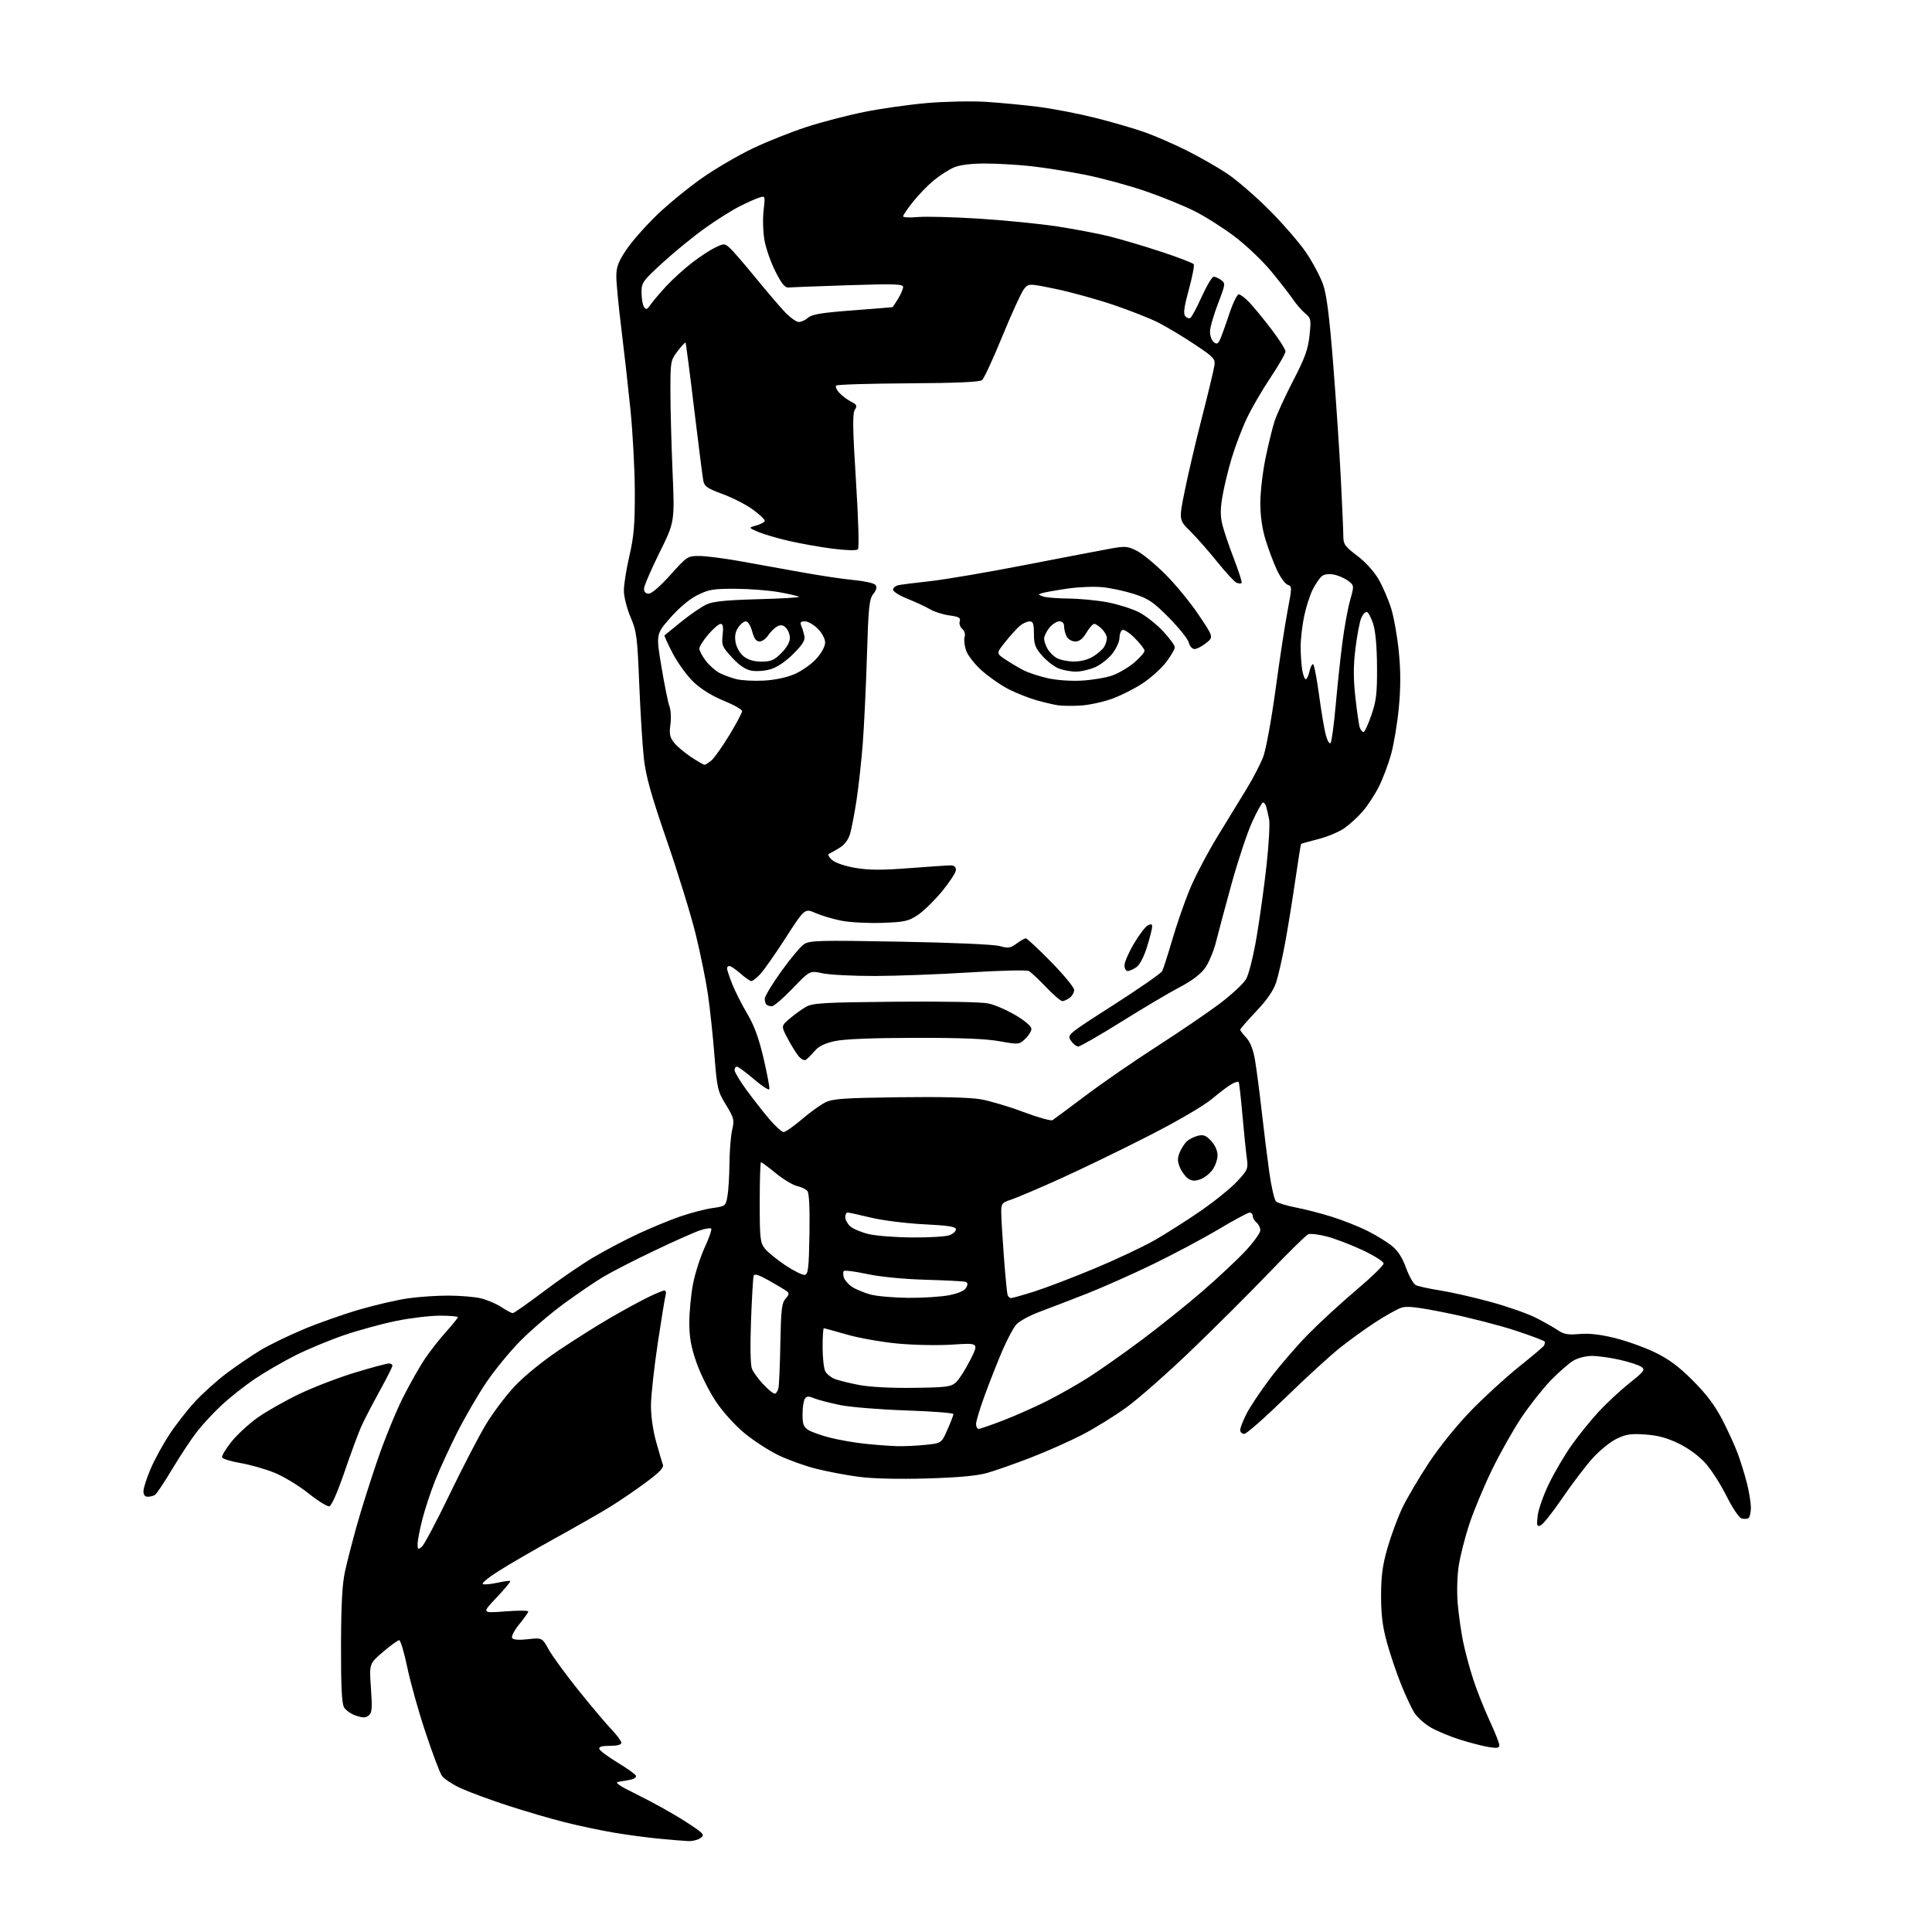 <?xml version="1.0" encoding="UTF-8" standalone="no"?>
<svg 
  version="1.1" 
  xmlns="http://www.w3.org/2000/svg" 
  xmlns:xlink="http://www.w3.org/1999/xlink" 
  xmlns:svg="http://www.w3.org/2000/svg"
  xmlns:rdf="http://www.w3.org/1999/02/22-rdf-syntax-ns#"
  xmlns:cc="http://creativecommons.org/ns#"
  xmlns:dc="http://purl.org/dc/elements/1.1/"
  viewBox="0 0 768 768"
  width="768"
  height="768"
>
<style>svg {background-color: white; }</style>"
<path stroke="none" fill="black" fill-rule="evenodd" d="M273.56,731.86C271.88,731.79 266.68,731.36 262.00,730.91C257.32,730.47 249.22,729.38 244.00,728.50C238.78,727.61 230.00,725.76 224.50,724.37C219.00,722.99 208.95,720.05 202.16,717.84C195.37,715.64 186.97,712.56 183.48,710.99C180.00,709.43 176.45,707.09 175.60,705.80C174.75,704.50 171.82,696.71 169.09,688.47C166.35,680.24 163.11,668.66 161.89,662.75C160.66,656.84 159.22,652.00 158.69,652.00C158.15,652.00 155.25,654.10 152.24,656.68C146.77,661.35 146.77,661.35 147.45,671.00C148.02,679.02 147.88,680.86 146.61,681.91C145.41,682.91 144.31,682.93 141.53,682.01C139.58,681.37 137.43,679.86 136.75,678.67C135.86,677.11 135.52,670.16 135.56,654.00C135.61,637.50 136.04,629.63 137.18,624.50C138.03,620.65 140.12,612.55 141.81,606.50C143.50,600.45 147.19,588.76 150.01,580.51C152.83,572.27 157.41,561.03 160.19,555.54C162.96,550.04 166.92,543.06 168.99,540.02C171.05,536.98 174.82,532.18 177.37,529.35C179.92,526.52 182.00,523.93 182.00,523.60C182.00,523.27 178.81,523.00 174.91,523.00C171.01,523.00 163.24,523.92 157.66,525.05C152.07,526.18 142.78,528.71 137.00,530.67C131.22,532.63 122.46,536.26 117.52,538.74C112.57,541.23 105.30,545.44 101.35,548.10C97.41,550.76 91.50,555.42 88.22,558.45C84.95,561.49 80.44,566.34 78.21,569.23C75.97,572.13 71.58,578.77 68.45,584.00C65.32,589.23 62.25,593.83 61.63,594.23C61.01,594.64 59.71,594.98 58.75,594.98C57.59,594.99 57.01,594.24 57.03,592.75C57.04,591.51 58.31,587.55 59.85,583.95C61.39,580.35 64.69,574.27 67.19,570.45C69.69,566.63 74.27,560.72 77.38,557.33C80.48,553.94 86.28,548.73 90.26,545.76C94.24,542.79 100.29,538.69 103.69,536.64C107.10,534.60 114.73,530.90 120.64,528.42C126.55,525.94 136.63,522.39 143.02,520.53C149.42,518.68 158.13,516.67 162.40,516.08C166.66,515.48 173.82,515.01 178.32,515.02C182.82,515.04 188.53,515.51 191.00,516.07C193.47,516.64 197.18,518.20 199.23,519.55C201.28,520.90 203.35,522.00 203.83,522.00C204.31,522.00 209.80,518.14 216.04,513.43C222.28,508.71 231.23,502.57 235.94,499.79C240.65,497.00 248.65,492.79 253.73,490.43C258.81,488.07 266.30,484.98 270.38,483.57C274.46,482.16 280.20,480.67 283.14,480.24C288.40,479.49 288.48,479.42 289.18,475.49C289.57,473.29 289.92,467.45 289.97,462.50C290.01,457.55 290.50,451.56 291.04,449.18C291.97,445.17 291.80,444.47 288.58,439.18C285.28,433.78 285.06,432.80 284.00,419.50C283.39,411.80 282.23,400.92 281.42,395.33C280.61,389.73 278.41,378.93 276.54,371.33C274.67,363.72 269.50,346.96 265.06,334.08C258.81,315.97 256.75,308.59 255.96,301.58C255.40,296.58 254.57,283.27 254.11,272.00C253.35,253.08 253.08,251.02 250.64,245.28C249.15,241.77 248.00,237.18 248.00,234.73C248.00,232.35 248.99,226.15 250.20,220.95C251.98,213.25 252.38,208.53 252.35,195.50C252.33,186.70 251.53,171.85 250.58,162.50C249.63,153.15 247.98,138.54 246.92,130.03C245.87,121.52 245.00,112.46 245.00,109.89C245.00,106.12 245.76,104.09 248.97,99.28C251.16,96.00 256.67,89.75 261.22,85.38C265.78,81.02 273.86,74.40 279.19,70.69C284.52,66.97 293.52,61.72 299.19,59.01C304.86,56.30 314.45,52.48 320.50,50.51C326.55,48.54 336.90,45.84 343.50,44.51C350.10,43.18 361.35,41.58 368.50,40.96C375.65,40.34 386.23,40.13 392.00,40.49C397.77,40.86 407.23,41.76 413.00,42.50C418.77,43.24 428.98,45.23 435.69,46.92C442.39,48.61 451.17,51.18 455.19,52.61C459.21,54.05 466.55,57.25 471.50,59.71C476.45,62.18 483.65,66.27 487.50,68.80C491.35,71.33 499.01,77.93 504.53,83.45C510.04,88.98 516.68,96.65 519.27,100.50C521.87,104.35 524.87,110.01 525.94,113.08C527.37,117.14 528.45,125.68 529.95,144.58C531.08,158.83 532.45,179.28 532.99,190.00C533.54,200.72 533.99,211.13 533.99,213.13C534.00,216.36 534.61,217.22 539.50,220.91C542.78,223.39 546.21,227.16 548.01,230.28C549.66,233.15 551.90,238.32 552.98,241.77C554.07,245.22 555.44,252.95 556.04,258.94C556.81,266.69 556.82,273.11 556.07,281.17C555.49,287.40 554.10,295.80 552.98,299.83C551.86,303.86 549.65,309.71 548.06,312.83C546.48,315.95 543.61,320.32 541.68,322.55C539.76,324.78 536.46,327.79 534.34,329.26C532.23,330.72 527.58,332.66 524.00,333.57C520.42,334.47 517.38,335.33 517.22,335.47C517.07,335.61 516.04,341.97 514.94,349.61C513.83,357.25 512.03,368.45 510.92,374.50C509.81,380.55 508.20,387.68 507.34,390.35C506.25,393.71 503.81,397.29 499.39,401.97C495.87,405.70 493.00,409.00 493.00,409.32C493.00,409.64 494.08,411.06 495.40,412.49C497.00,414.21 498.17,417.19 498.87,421.29C499.46,424.71 500.65,433.80 501.52,441.50C502.39,449.20 503.76,460.21 504.56,465.97C505.36,471.73 506.57,476.96 507.26,477.59C507.94,478.22 511.43,479.29 515.00,479.97C518.58,480.64 525.10,482.33 529.50,483.71C533.90,485.10 540.20,487.59 543.50,489.25C546.80,490.90 551.12,493.54 553.10,495.10C555.63,497.09 557.36,499.74 558.91,503.96C560.11,507.27 561.87,510.37 562.80,510.85C563.74,511.33 568.09,512.28 572.48,512.97C576.87,513.66 585.96,515.73 592.67,517.57C599.39,519.41 607.50,522.26 610.69,523.91C613.89,525.55 617.79,527.77 619.36,528.84C621.65,530.40 623.37,530.69 627.86,530.29C631.70,529.95 636.21,530.47 642.00,531.90C646.67,533.06 653.88,535.65 658.00,537.66C663.51,540.35 667.50,543.33 673.05,548.91C678.41,554.30 681.80,558.82 684.72,564.50C686.99,568.90 689.75,574.98 690.86,578.00C691.97,581.02 693.58,586.26 694.44,589.64C695.30,593.02 696.00,597.38 696.00,599.34C696.00,601.29 695.55,603.16 694.99,603.51C694.44,603.85 693.19,603.88 692.22,603.57C691.24,603.26 688.60,599.29 686.34,594.75C684.08,590.21 680.36,584.38 678.06,581.79C675.51,578.89 671.41,575.85 667.46,573.90C662.77,571.60 659.14,570.60 654.09,570.24C648.32,569.83 646.40,570.11 642.58,571.96C640.06,573.18 635.72,576.73 632.94,579.84C630.16,582.95 624.77,590.06 620.97,595.63C617.17,601.20 613.31,606.05 612.40,606.40C610.96,606.95 610.80,606.44 611.25,602.51C611.53,600.03 613.56,594.28 615.76,589.75C617.96,585.21 622.04,578.29 624.82,574.37C627.61,570.45 632.43,564.49 635.55,561.12C638.66,557.76 644.14,552.67 647.72,549.82C653.58,545.16 654.06,544.52 652.50,543.37C651.54,542.68 647.69,541.41 643.93,540.55C640.18,539.70 635.17,539.00 632.80,539.00C630.32,539.01 627.16,539.82 625.33,540.94C623.59,542.00 619.62,545.48 616.50,548.68C613.39,551.88 608.14,558.52 604.84,563.43C601.54,568.34 596.22,577.79 593.00,584.43C589.79,591.07 585.77,600.72 584.07,605.88C582.37,611.04 580.48,618.45 579.88,622.34C579.24,626.44 579.07,632.82 579.47,637.46C579.85,641.88 580.80,648.65 581.59,652.50C582.37,656.35 584.18,663.10 585.61,667.50C587.03,671.90 589.96,679.27 592.10,683.89C594.25,688.50 596.00,692.93 596.00,693.73C596.00,694.87 595.12,695.03 591.75,694.48C589.41,694.09 584.26,692.76 580.29,691.51C576.33,690.26 571.08,688.06 568.63,686.63C566.18,685.19 563.26,682.54 562.15,680.74C561.04,678.94 558.68,673.88 556.92,669.49C555.15,665.09 552.64,657.68 551.35,653.01C549.60,646.67 549.00,641.94 549.00,634.37C549.00,626.50 549.57,622.24 551.54,615.36C552.94,610.49 555.57,603.35 557.40,599.50C559.23,595.65 564.00,587.55 567.99,581.50C572.30,574.98 579.18,566.48 584.88,560.62C590.17,555.19 598.77,547.33 604.00,543.16C609.23,538.99 613.65,535.24 613.83,534.82C614.00,534.39 614.14,533.76 614.12,533.39C614.10,533.03 608.78,531.01 602.29,528.88C595.81,526.76 583.61,523.64 575.18,521.94C563.19,519.52 559.23,519.07 556.94,519.87C555.34,520.43 550.80,522.97 546.86,525.52C542.93,528.07 536.51,532.70 532.60,535.81C528.70,538.92 518.91,547.88 510.85,555.73C502.78,563.58 495.47,570.00 494.60,570.00C493.72,570.00 493.00,569.31 493.00,568.47C493.00,567.62 494.11,564.73 495.48,562.05C496.84,559.36 501.07,553.01 504.89,547.94C508.70,542.87 515.57,534.91 520.16,530.25C524.75,525.60 533.34,517.71 539.25,512.72C545.16,507.74 550.00,503.03 550.00,502.26C550.00,501.50 546.26,499.12 541.67,496.97C537.09,494.82 530.69,492.37 527.46,491.53C524.22,490.69 520.88,490.29 520.04,490.64C519.19,490.99 512.20,497.85 504.50,505.89C496.80,513.92 482.85,527.84 473.50,536.81C464.15,545.79 452.61,555.95 447.87,559.40C443.12,562.85 435.16,567.78 430.18,570.35C425.21,572.92 415.98,577.02 409.68,579.45C403.38,581.89 395.59,584.62 392.36,585.53C388.35,586.67 380.80,587.35 368.43,587.71C357.20,588.04 346.98,587.79 341.43,587.06C336.52,586.42 328.90,584.98 324.50,583.87C320.10,582.77 313.35,580.35 309.50,578.50C305.65,576.65 299.52,572.67 295.89,569.66C292.03,566.46 287.28,561.18 284.48,556.97C281.84,553.01 278.41,546.10 276.86,541.63C274.71,535.47 274.02,531.64 274.01,525.84C274.01,521.62 274.66,514.71 275.47,510.48C276.28,506.24 278.38,499.67 280.13,495.87C281.88,492.08 283.04,488.71 282.72,488.39C282.40,488.06 280.42,488.37 278.32,489.06C276.22,489.75 268.06,493.37 260.20,497.12C252.33,500.86 243.10,505.60 239.70,507.64C236.29,509.69 229.22,514.51 224.00,518.34C218.78,522.18 211.11,528.73 206.97,532.91C202.82,537.08 196.69,544.55 193.34,549.50C189.99,554.45 184.76,563.45 181.71,569.50C178.66,575.55 174.73,584.10 172.99,588.50C171.24,592.90 168.95,599.83 167.90,603.91C166.86,607.99 166.00,612.43 166.00,613.78C166.00,615.96 166.19,616.09 167.67,614.87C168.59,614.12 173.55,604.77 178.70,594.09C183.85,583.42 190.36,570.86 193.18,566.20C196.00,561.53 201.20,554.65 204.73,550.91C208.42,546.99 215.89,540.93 222.32,536.63C228.47,532.51 237.55,526.79 242.50,523.92C247.45,521.04 254.09,517.41 257.27,515.85C260.44,514.28 263.51,513.00 264.08,513.00C264.66,513.00 264.90,513.79 264.61,514.75C264.32,515.71 262.91,524.38 261.46,534.00C260.02,543.62 258.81,554.65 258.77,558.50C258.73,562.71 259.54,568.49 260.79,573.00C261.93,577.12 263.15,581.25 263.50,582.16C263.98,583.40 262.22,585.24 256.54,589.44C252.36,592.53 245.92,596.91 242.22,599.18C238.52,601.45 228.75,607.03 220.50,611.58C212.25,616.13 202.12,622.01 198.00,624.65C193.52,627.52 191.14,629.58 192.09,629.77C192.96,629.94 195.65,629.64 198.06,629.10C200.47,628.56 202.62,628.29 202.84,628.51C203.06,628.72 200.59,631.68 197.37,635.08C191.50,641.27 191.50,641.27 200.75,640.56C205.84,640.17 210.00,640.17 210.00,640.57C210.00,640.97 208.40,643.25 206.44,645.64C204.48,648.03 203.19,650.49 203.57,651.11C204.02,651.85 206.19,652.02 209.88,651.61C215.50,650.99 215.50,650.99 218.14,655.75C219.59,658.36 224.94,665.67 230.02,672.00C235.10,678.33 241.00,685.32 243.13,687.54C245.26,689.76 247.00,692.12 247.00,692.79C247.00,693.56 245.34,694.00 242.42,694.00C239.20,694.00 237.95,694.37 238.24,695.25C238.46,695.94 241.75,698.38 245.55,700.68C249.34,702.97 252.61,705.32 252.80,705.89C252.99,706.46 252.10,707.15 250.82,707.43C249.54,707.71 247.38,708.08 246.00,708.26C244.05,708.51 245.80,709.71 254.00,713.75C259.77,716.60 268.08,721.24 272.45,724.08C279.84,728.87 280.27,729.33 278.51,730.62C277.47,731.38 275.24,731.94 273.56,731.86zM130.89,598.78C130.09,598.94 126.33,596.59 122.54,593.57C118.74,590.54 112.68,586.87 109.07,585.42C105.46,583.96 99.38,582.23 95.56,581.58C91.75,580.92 88.47,579.91 88.28,579.33C88.08,578.75 89.72,576.00 91.92,573.22C94.12,570.43 98.82,566.09 102.35,563.57C105.88,561.05 113.44,556.77 119.14,554.05C124.84,551.34 134.81,547.52 141.31,545.56C147.80,543.60 153.77,542.00 154.56,542.00C155.35,542.00 156.00,542.39 156.00,542.87C156.00,543.35 153.69,547.93 150.86,553.06C148.04,558.18 144.80,564.42 143.66,566.93C142.53,569.45 139.52,577.58 136.98,585.00C134.14,593.27 131.79,598.61 130.89,598.78zM356.60,574.87C359.41,574.94 364.53,574.71 367.98,574.34C374.25,573.69 374.25,573.69 376.62,568.32C377.93,565.36 379.00,562.57 379.00,562.12C379.00,561.67 370.56,561.02 360.25,560.67C349.94,560.33 338.12,559.37 334.00,558.54C329.88,557.70 325.22,556.49 323.66,555.85C321.36,554.90 320.64,554.95 319.92,556.09C319.43,556.87 319.02,559.63 319.02,562.23C319.00,566.04 319.43,567.23 321.25,568.40C322.49,569.20 326.37,570.59 329.87,571.48C333.37,572.38 339.67,573.48 343.87,573.92C348.07,574.37 353.80,574.79 356.60,574.87zM389.04,568.00C389.61,568.00 394.00,566.48 398.80,564.63C403.60,562.78 411.35,559.34 416.01,557.00C420.68,554.66 428.10,550.46 432.50,547.67C436.90,544.88 446.35,538.24 453.50,532.91C460.65,527.59 471.68,518.75 478.00,513.28C484.32,507.81 492.09,500.53 495.25,497.11C498.41,493.69 501.00,490.07 501.00,489.07C501.00,488.06 500.32,486.68 499.50,486.00C498.68,485.32 498.00,484.14 498.00,483.38C498.00,482.62 497.44,482.01 496.75,482.02C496.06,482.03 490.55,484.99 484.50,488.60C478.45,492.21 466.75,498.45 458.50,502.46C450.25,506.47 438.32,511.77 432.00,514.25C425.68,516.73 417.30,519.95 413.39,521.41C409.49,522.87 405.31,525.10 404.12,526.37C402.92,527.65 400.34,532.47 398.37,537.09C396.40,541.72 393.26,549.68 391.40,554.80C389.53,559.91 388.00,564.98 388.00,566.05C388.00,567.12 388.47,568.00 389.04,568.00zM307.93,554.00C308.50,554.00 309.18,552.99 309.45,551.75C309.71,550.51 310.06,542.46 310.21,533.85C310.46,520.53 310.76,517.92 312.28,516.25C313.68,514.69 313.79,514.08 312.78,513.30C312.07,512.76 308.91,510.86 305.75,509.08C301.53,506.71 299.88,506.20 299.58,507.18C299.35,507.90 298.88,515.96 298.54,525.08C298.17,535.03 298.31,542.63 298.89,544.08C299.43,545.41 301.45,548.19 303.38,550.25C305.32,552.31 307.36,554.00 307.93,554.00zM363.15,551.69C376.23,551.52 378.03,551.29 380.01,549.50C381.23,548.40 383.77,544.42 385.67,540.65C389.13,533.80 389.13,533.80 378.81,534.49C373.01,534.88 363.41,534.70 356.84,534.09C350.43,533.48 341.31,531.87 336.58,530.49C331.84,529.12 327.75,528.00 327.48,528.00C327.22,528.00 327.00,531.40 327.00,535.57C327.00,539.73 327.48,544.02 328.06,545.11C328.64,546.20 330.33,547.57 331.81,548.15C333.29,548.74 337.65,549.81 341.50,550.55C345.76,551.36 354.23,551.81 363.15,551.69zM361.08,515.91C366.90,515.96 374.24,515.48 377.38,514.85C381.10,514.11 383.43,513.06 384.09,511.84C384.81,510.48 384.73,509.86 383.79,509.55C383.08,509.32 375.98,508.95 368.00,508.72C359.23,508.47 350.06,507.58 344.78,506.46C339.99,505.44 335.78,504.88 335.44,505.23C335.10,505.57 335.10,506.74 335.45,507.84C335.79,508.93 337.28,510.61 338.74,511.57C340.20,512.52 343.45,513.87 345.95,514.57C348.45,515.26 355.26,515.86 361.08,515.91zM401.92,516.00C402.46,516.00 406.58,514.84 411.08,513.42C415.57,512.00 426.29,507.91 434.88,504.34C443.47,500.76 454.32,495.66 459.00,492.99C463.68,490.31 472.00,485.01 477.50,481.20C483.00,477.39 489.47,472.14 491.87,469.53C496.06,464.98 496.22,464.59 495.60,460.14C495.25,457.59 494.47,449.88 493.86,443.00C493.26,436.12 492.59,430.31 492.39,430.09C492.18,429.86 490.99,430.20 489.75,430.85C488.51,431.49 484.96,434.15 481.86,436.76C478.45,439.62 468.33,445.53 456.36,451.65C445.44,457.23 429.52,464.93 421.00,468.77C412.48,472.60 403.81,476.28 401.75,476.94C398.33,478.05 398.00,478.47 398.00,481.77C398.00,483.76 398.47,491.71 399.05,499.44C399.63,507.17 400.29,514.06 400.52,514.75C400.75,515.44 401.38,516.00 401.92,516.00zM319.92,506.78C321.27,506.52 321.54,504.12 321.77,490.61C321.94,480.29 321.65,474.29 320.95,473.44C320.35,472.72 318.51,471.83 316.85,471.47C315.19,471.10 311.41,468.82 308.43,466.40C305.46,463.98 302.80,462.00 302.51,462.00C302.23,462.00 302.00,469.14 302.00,477.87C302.00,492.26 302.19,493.97 304.02,496.29C305.12,497.70 308.80,500.71 312.19,502.97C315.58,505.23 319.06,506.94 319.92,506.78zM362.68,491.91C369.39,491.96 376.02,491.56 377.43,491.02C378.85,490.49 380.00,489.43 380.00,488.68C380.00,487.62 377.07,487.16 367.25,486.67C360.14,486.31 350.83,485.14 346.19,484.02C341.61,482.91 337.45,482.00 336.94,482.00C336.42,482.00 336.00,482.83 336.00,483.85C336.00,484.86 336.89,486.50 337.98,487.48C339.07,488.47 342.34,489.85 345.23,490.55C348.13,491.26 355.98,491.87 362.68,491.91zM477.10,468.81C474.92,469.57 473.71,469.48 472.24,468.45C471.16,467.70 469.71,465.71 469.02,464.04C468.02,461.64 468.01,460.38 468.97,458.07C469.64,456.46 470.93,454.47 471.84,453.65C472.75,452.83 474.72,451.85 476.21,451.48C478.37,450.94 479.42,451.35 481.46,453.55C482.99,455.20 484.00,457.47 484.00,459.24C484.00,460.86 483.10,463.45 482.00,465.00C480.90,466.54 478.70,468.26 477.10,468.81zM311.50,450.00C312.23,450.00 315.46,447.75 318.67,445.01C321.88,442.26 326.07,439.23 328.00,438.26C331.00,436.76 335.18,436.46 357.33,436.17C373.98,435.95 385.54,436.24 389.83,436.98C393.50,437.62 401.17,439.90 406.88,442.05C412.58,444.20 417.76,445.65 418.38,445.28C418.99,444.90 424.92,440.50 431.55,435.51C438.18,430.51 450.93,421.71 459.89,415.96C468.84,410.21 480.05,402.57 484.80,399.00C489.55,395.43 494.30,391.01 495.35,389.19C496.43,387.30 498.26,379.97 499.57,372.19C500.84,364.66 502.61,351.83 503.50,343.67C504.39,335.51 504.84,327.41 504.49,325.67C504.14,323.93 503.63,321.71 503.36,320.75C503.09,319.79 502.51,319.00 502.07,319.00C501.64,319.00 499.69,322.49 497.75,326.75C495.81,331.01 492.17,341.93 489.66,351.00C487.16,360.07 484.35,370.55 483.42,374.28C482.50,378.00 480.51,382.75 479.01,384.83C477.22,387.30 473.70,389.95 468.88,392.46C464.82,394.58 454.42,400.74 445.76,406.16C437.10,411.57 429.39,416.00 428.62,416.00C427.86,416.00 426.54,414.95 425.69,413.66C424.17,411.32 424.24,411.26 442.64,399.48C452.81,392.97 461.50,386.93 461.96,386.07C462.42,385.21 464.20,379.68 465.92,373.80C467.63,367.91 470.74,358.91 472.83,353.80C474.92,348.68 479.94,339.10 483.98,332.50C488.02,325.90 493.33,317.21 495.78,313.20C498.23,309.18 501.11,303.59 502.17,300.78C503.24,297.97 505.43,285.99 507.05,274.09C508.66,262.22 510.81,248.12 511.84,242.77C513.62,233.41 513.62,233.02 511.89,232.47C510.91,232.15 509.00,229.56 507.65,226.70C506.31,223.84 504.26,218.42 503.10,214.64C501.73,210.18 501.00,205.08 501.00,200.00C501.00,195.72 501.91,187.78 503.02,182.36C504.13,176.94 505.76,170.25 506.64,167.50C507.53,164.75 510.86,157.48 514.04,151.35C518.72,142.32 519.96,138.91 520.55,133.41C521.23,127.00 521.14,126.52 518.81,124.56C517.45,123.43 515.28,120.92 513.98,119.00C512.69,117.08 508.79,112.07 505.33,107.87C501.87,103.68 495.32,97.44 490.78,94.02C486.24,90.59 479.08,86.05 474.86,83.93C470.64,81.81 461.87,78.24 455.37,76.00C448.86,73.75 438.13,70.84 431.52,69.51C424.91,68.19 415.13,66.63 409.79,66.05C404.45,65.47 396.22,65.00 391.51,65.00C386.10,65.00 381.59,65.56 379.29,66.52C377.29,67.36 373.67,69.67 371.24,71.66C368.82,73.65 365.07,77.50 362.92,80.23C360.76,82.95 359.00,85.55 359.00,85.99C359.00,86.44 361.62,86.57 364.82,86.28C368.02,85.99 378.93,86.28 389.07,86.91C399.20,87.55 413.23,88.94 420.24,90.01C427.25,91.08 436.70,92.88 441.24,94.02C445.78,95.16 455.01,97.90 461.74,100.12C468.47,102.34 474.23,104.56 474.53,105.05C474.84,105.55 473.95,110.09 472.57,115.15C470.71,121.93 470.33,124.69 471.14,125.66C471.74,126.39 472.67,126.71 473.20,126.37C473.74,126.04 475.78,122.22 477.73,117.89C479.69,113.55 481.81,110.00 482.45,110.00C483.09,110.00 484.44,110.60 485.44,111.34C487.19,112.61 487.13,113.03 484.14,120.80C482.41,125.28 481.00,130.24 481.00,131.85C481.00,133.45 481.64,135.29 482.43,135.94C483.57,136.89 484.06,136.76 484.82,135.31C485.34,134.32 486.99,129.79 488.49,125.25C489.99,120.71 491.75,117.00 492.41,117.00C493.07,117.00 494.99,118.46 496.68,120.25C498.38,122.04 502.29,126.81 505.38,130.85C508.47,134.90 511.00,138.88 511.00,139.70C511.00,140.52 508.32,145.19 505.05,150.09C501.78,154.98 497.55,162.25 495.66,166.24C493.76,170.23 491.06,177.32 489.65,182.00C488.24,186.68 486.57,193.55 485.94,197.29C485.06,202.46 485.06,205.19 485.96,208.75C486.61,211.33 488.69,217.45 490.59,222.36C492.48,227.28 493.82,231.51 493.56,231.77C493.30,232.03 492.42,231.99 491.60,231.68C490.78,231.36 487.28,227.59 483.83,223.30C480.37,219.01 475.53,213.51 473.08,211.09C468.62,206.67 468.62,206.67 470.96,195.09C472.24,188.71 475.31,175.62 477.78,166.00C480.25,156.38 482.47,147.13 482.72,145.46C483.14,142.60 482.66,142.08 474.72,136.79C470.07,133.69 463.60,129.82 460.35,128.18C457.10,126.54 449.05,123.37 442.47,121.15C435.89,118.93 425.62,116.10 419.65,114.86C408.80,112.62 408.80,112.62 406.94,115.06C405.92,116.40 402.09,124.80 398.43,133.72C394.78,142.64 391.16,150.45 390.40,151.08C389.45,151.87 380.37,152.27 361.08,152.38C345.71,152.47 332.80,152.86 332.41,153.26C332.01,153.66 332.54,154.94 333.59,156.10C334.64,157.26 336.73,158.84 338.24,159.63C340.62,160.85 340.83,161.30 339.79,162.96C338.86,164.45 338.96,170.64 340.26,191.17C341.25,206.82 341.56,217.84 341.03,218.37C340.49,218.91 336.40,218.80 330.92,218.10C325.87,217.45 317.95,216.04 313.34,214.96C308.73,213.89 303.28,212.27 301.23,211.38C297.50,209.75 297.50,209.75 300.75,208.85C302.54,208.35 304.00,207.51 304.00,206.98C304.00,206.45 301.86,204.45 299.25,202.54C296.64,200.63 291.26,197.87 287.30,196.42C281.26,194.19 280.02,193.35 279.58,191.14C279.30,189.69 277.65,176.80 275.93,162.50C274.22,148.20 272.67,136.36 272.51,136.18C272.34,136.01 270.92,137.55 269.35,139.60C266.58,143.24 266.50,143.68 266.50,155.42C266.50,162.06 266.88,176.50 267.35,187.50C268.21,207.50 268.21,207.50 262.10,219.80C258.75,226.57 256.00,232.98 256.00,234.05C256.00,235.30 256.68,236.00 257.91,236.00C259.02,236.00 262.62,232.87 266.53,228.50C273.06,221.21 273.37,221.00 277.87,221.01C280.42,221.01 287.45,221.89 293.50,222.96C299.55,224.03 310.68,226.04 318.23,227.41C325.78,228.79 335.33,230.22 339.47,230.59C343.60,230.97 347.44,231.82 348.00,232.50C348.71,233.35 348.45,234.43 347.15,236.11C345.52,238.21 345.21,241.25 344.61,261.00C344.23,273.38 343.47,289.12 342.93,296.00C342.38,302.88 341.29,312.77 340.50,318.00C339.70,323.23 338.56,329.21 337.97,331.30C337.24,333.83 335.81,335.75 333.69,337.05C331.93,338.12 330.05,339.19 329.50,339.43C328.95,339.67 329.51,340.76 330.75,341.85C332.09,343.02 335.86,344.30 340.07,345.01C345.44,345.92 350.62,345.94 361.47,345.10C369.35,344.50 376.74,344.00 377.90,344.00C379.26,344.00 380.00,344.64 380.00,345.81C380.00,346.80 377.51,350.62 374.48,354.31C371.44,357.99 367.09,362.24 364.80,363.75C361.10,366.20 359.57,366.54 350.67,366.85C345.17,367.04 337.94,366.67 334.59,366.02C331.24,365.37 326.57,363.99 324.20,362.95C319.90,361.07 319.90,361.07 312.34,372.78C308.18,379.23 303.62,385.74 302.20,387.25C300.78,388.76 299.21,390.00 298.69,390.00C298.18,390.00 296.23,388.65 294.35,387.00C292.47,385.35 290.50,384.00 289.97,384.00C289.43,384.00 289.00,384.43 289.00,384.96C289.00,385.49 289.92,388.26 291.04,391.11C292.17,393.97 294.85,399.27 297.00,402.90C299.82,407.67 301.64,412.62 303.54,420.75C304.98,426.94 306.02,432.44 305.83,432.98C305.65,433.52 302.88,431.72 299.67,428.98C296.46,426.24 293.42,424.00 292.92,424.00C292.41,424.00 292.00,424.63 292.00,425.39C292.00,426.15 294.09,429.64 296.64,433.14C299.19,436.64 303.28,441.86 305.72,444.75C308.16,447.64 310.76,450.00 311.50,450.00zM320.32,421.30C319.66,421.71 318.35,420.99 317.29,419.64C316.26,418.33 314.31,415.14 312.96,412.55C310.50,407.84 310.50,407.84 314.00,404.85C315.93,403.20 318.85,401.10 320.50,400.18C323.10,398.72 327.81,398.46 355.89,398.20C374.76,398.02 390.21,398.31 392.89,398.89C395.43,399.43 400.31,401.55 403.75,403.59C407.45,405.79 410.00,407.98 410.00,408.98C410.00,409.90 408.89,411.70 407.53,412.97C405.09,415.26 404.96,415.27 397.28,413.90C391.86,412.92 381.60,412.52 363.50,412.56C346.52,412.59 335.52,413.05 331.79,413.87C327.76,414.76 325.39,415.93 323.77,417.86C322.51,419.36 320.95,420.91 320.32,421.30zM306.81,400.00C306.00,400.00 305.03,399.70 304.67,399.33C304.30,398.97 304.00,397.91 304.00,396.99C304.00,396.07 306.95,391.18 310.56,386.14C314.17,381.09 318.25,376.23 319.63,375.32C321.89,373.84 325.72,373.74 357.82,374.33C378.59,374.70 395.12,375.43 397.39,376.07C400.79,377.03 401.63,376.91 404.10,375.09C405.65,373.94 407.30,373.00 407.78,373.00C408.25,373.00 412.76,377.21 417.82,382.37C422.87,387.52 427.00,392.53 427.00,393.51C427.00,394.48 426.21,395.88 425.25,396.61C424.29,397.34 422.97,397.95 422.33,397.97C421.69,397.99 418.76,395.48 415.83,392.41C412.90,389.33 409.81,386.44 408.97,385.99C408.13,385.54 397.55,385.79 385.47,386.55C373.39,387.31 356.43,387.95 347.80,387.97C339.16,387.98 329.80,387.51 327.00,386.91C321.89,385.81 321.89,385.81 315.09,392.91C311.35,396.81 307.62,400.00 306.81,400.00zM448.28,386.00C447.57,386.00 447.00,384.98 447.00,383.73C447.00,382.48 448.68,378.61 450.74,375.13C452.79,371.66 455.27,368.39 456.24,367.87C457.54,367.18 458.00,367.30 458.00,368.36C458.00,369.15 457.09,372.75 455.97,376.36C454.74,380.34 453.08,383.53 451.75,384.46C450.54,385.31 448.98,386.00 448.28,386.00zM280.06,304.00C280.46,304.00 281.70,303.21 282.84,302.25C283.97,301.29 287.17,296.75 289.95,292.18C292.73,287.60 294.99,283.32 294.99,282.68C294.98,282.03 291.73,280.19 287.76,278.58C283.30,276.77 278.76,273.99 275.88,271.29C273.31,268.88 269.54,263.75 267.51,259.89C265.48,256.02 263.97,252.71 264.16,252.55C264.35,252.38 267.43,249.88 271.00,247.00C274.57,244.12 279.07,241.06 281.00,240.20C283.56,239.06 289.02,238.52 301.30,238.20C310.54,237.96 317.86,237.53 317.57,237.24C317.28,236.95 313.77,236.12 309.77,235.41C305.77,234.69 297.98,234.08 292.45,234.05C283.61,234.01 281.77,234.31 277.27,236.55C274.08,238.14 270.02,241.54 266.46,245.59C260.77,252.07 260.77,252.07 262.95,265.14C264.15,272.33 265.58,279.39 266.13,280.83C266.68,282.28 266.84,285.51 266.50,288.01C265.99,291.72 266.26,293.06 267.93,295.19C269.07,296.63 272.10,299.20 274.67,300.90C277.24,302.61 279.67,304.00 280.06,304.00zM528.92,295.37C529.35,294.89 530.25,288.20 530.94,280.50C531.63,272.80 532.82,261.58 533.60,255.57C534.37,249.55 535.75,241.96 536.67,238.70C538.33,232.76 538.33,232.76 535.92,230.90C534.59,229.88 532.03,228.76 530.24,228.41C528.18,228.01 526.40,228.25 525.42,229.07C524.56,229.78 522.95,232.13 521.85,234.29C520.75,236.45 519.22,241.20 518.44,244.86C517.67,248.51 517.03,253.97 517.03,257.00C517.02,260.02 517.30,264.19 517.64,266.25C517.98,268.31 518.62,270.00 519.05,270.00C519.49,270.00 520.14,268.65 520.50,267.00C520.86,265.35 521.50,264.00 521.93,264.00C522.35,264.00 523.44,269.51 524.34,276.25C525.25,282.99 526.48,290.24 527.08,292.37C527.67,294.50 528.50,295.85 528.92,295.37zM542.03,291.00C542.47,291.00 543.88,287.96 545.15,284.25C547.11,278.54 547.45,275.58 547.39,265.00C547.34,257.10 546.79,250.87 545.88,248.08C545.10,245.64 543.98,243.49 543.40,243.30C542.82,243.11 541.82,244.10 541.17,245.52C540.53,246.93 539.48,252.35 538.84,257.57C537.96,264.68 537.95,269.62 538.80,277.34C539.42,283.00 540.21,288.39 540.57,289.32C540.92,290.24 541.58,291.00 542.03,291.00zM429.55,280.47C426.22,280.66 422.15,280.61 420.50,280.36C418.85,280.11 415.05,279.21 412.05,278.37C409.06,277.52 404.09,275.56 401.01,274.01C397.94,272.45 393.11,269.10 390.28,266.56C387.36,263.94 384.64,260.44 383.99,258.48C383.37,256.58 383.12,254.19 383.45,253.16C383.80,252.06 383.40,250.75 382.50,250.00C381.65,249.29 381.20,247.94 381.50,247.00C381.95,245.59 381.20,245.16 377.39,244.64C374.83,244.29 371.34,243.17 369.62,242.15C367.90,241.14 363.91,239.28 360.75,238.04C357.59,236.79 355.00,235.15 355.00,234.40C355.00,233.65 356.01,232.84 357.25,232.59C358.49,232.35 364.23,231.63 370.00,230.99C375.77,230.36 392.88,227.44 408.00,224.49C423.12,221.55 438.30,218.64 441.72,218.03C447.31,217.04 448.33,217.13 451.94,218.97C454.15,220.09 459.22,224.28 463.22,228.26C467.23,232.24 473.18,239.50 476.46,244.38C482.42,253.26 482.42,253.26 479.46,255.62C477.83,256.92 475.76,257.99 474.86,258.00C473.93,258.00 472.94,256.89 472.58,255.45C472.22,254.04 468.69,249.61 464.72,245.59C458.54,239.35 456.56,237.99 451.00,236.19C447.43,235.03 441.79,233.79 438.48,233.44C435.17,233.08 428.87,233.32 424.48,233.96C420.09,234.60 415.60,235.39 414.50,235.71C412.50,236.30 412.50,236.30 414.50,237.08C415.60,237.51 420.17,237.89 424.66,237.93C429.15,237.97 436.19,238.64 440.31,239.43C444.43,240.22 449.99,241.98 452.67,243.33C455.35,244.69 459.67,248.08 462.27,250.86C464.87,253.64 467.00,256.54 467.00,257.31C467.00,258.08 465.45,260.74 463.56,263.22C461.66,265.70 457.51,269.46 454.32,271.57C451.14,273.69 445.62,276.47 442.06,277.77C438.51,279.06 432.88,280.27 429.55,280.47zM303.61,270.55C307.99,270.32 312.69,269.33 315.85,267.97C318.67,266.75 322.56,264.01 324.49,261.88C326.59,259.56 328.00,256.96 328.00,255.42C328.00,253.91 326.79,251.64 325.08,249.92C323.47,248.32 321.17,247.00 319.97,247.00C318.28,247.00 317.95,247.39 318.52,248.75C318.93,249.71 319.48,251.52 319.75,252.77C320.12,254.51 319.09,256.20 315.37,259.91C312.35,262.93 308.93,265.25 306.35,266.02C304.04,266.71 300.64,266.97 298.70,266.60C296.32,266.16 293.86,264.49 290.99,261.37C287.07,257.12 286.80,256.47 287.26,252.39C287.62,249.20 287.40,248.00 286.46,248.00C285.74,248.00 283.55,249.88 281.58,252.18C279.61,254.48 278.00,257.02 278.00,257.84C278.00,258.65 279.15,260.82 280.55,262.66C281.96,264.50 284.42,266.68 286.02,267.51C287.62,268.34 290.64,269.45 292.72,269.97C294.80,270.50 299.70,270.76 303.61,270.55zM430.00,270.55C434.12,270.33 439.59,269.41 442.13,268.52C444.68,267.62 448.62,265.31 450.88,263.37C453.15,261.43 454.99,259.32 454.97,258.67C454.95,258.03 453.19,255.76 451.07,253.63C448.94,251.50 446.71,250.06 446.10,250.44C445.50,250.81 445.00,252.25 445.00,253.63C445.00,255.00 443.77,257.75 442.26,259.72C440.76,261.70 437.72,264.13 435.51,265.13C433.31,266.14 429.80,266.97 427.72,266.98C425.64,266.99 422.48,266.39 420.70,265.65C418.92,264.91 416.01,262.64 414.23,260.61C411.52,257.52 411.00,256.14 411.00,251.97C411.00,247.89 410.68,247.00 409.25,247.02C408.29,247.03 406.56,247.82 405.42,248.77C404.28,249.72 401.69,252.58 399.66,255.11C395.98,259.72 395.98,259.72 399.74,262.21C401.81,263.58 405.02,265.48 406.87,266.43C408.72,267.39 413.00,268.80 416.37,269.57C419.95,270.39 425.61,270.80 430.00,270.55zM302.73,263.00C306.48,263.00 307.75,262.45 310.60,259.60C312.67,257.53 314.00,255.21 314.00,253.67C314.00,252.28 313.29,250.44 312.43,249.57C311.25,248.39 310.39,248.26 308.93,249.04C307.87,249.61 306.27,251.18 305.38,252.54C304.50,253.89 302.94,255.00 301.92,255.00C300.62,255.00 299.76,253.83 299.00,251.00C298.38,248.69 297.32,247.00 296.48,247.00C295.69,247.00 294.31,248.12 293.41,249.50C292.27,251.24 291.97,253.04 292.43,255.45C292.80,257.43 294.19,259.79 295.67,260.96C297.41,262.32 299.75,263.00 302.73,263.00zM426.88,262.96C429.63,262.99 432.52,262.22 434.64,260.91C436.50,259.76 438.47,257.99 439.01,256.98C439.56,255.96 440.00,254.43 440.00,253.57C440.00,252.70 439.10,251.10 438.00,250.00C436.90,248.90 435.53,248.00 434.97,248.00C434.40,248.00 433.00,249.57 431.87,251.50C430.43,253.93 429.08,255.00 427.44,255.00C426.12,255.00 424.61,254.14 424.04,253.07C423.47,252.00 423.00,250.20 423.00,249.07C423.00,247.69 422.35,247.00 421.07,247.00C420.01,247.00 418.21,248.19 417.07,249.63C415.93,251.08 415.02,253.00 415.04,253.88C415.05,254.77 415.67,256.58 416.40,257.89C417.12,259.20 418.80,260.88 420.11,261.60C421.42,262.33 424.47,262.95 426.88,262.96zM317.52,128.00C318.52,128.00 320.19,127.23 321.23,126.29C322.71,124.96 326.60,124.31 338.81,123.39C347.44,122.74 354.62,122.16 354.76,122.10C354.91,122.05 355.92,120.54 357.01,118.75C358.10,116.96 358.99,114.87 359.00,114.09C359.00,112.90 355.61,112.79 337.25,113.38C325.29,113.77 314.62,114.18 313.54,114.29C312.06,114.45 310.79,112.93 308.28,108.00C306.46,104.42 304.49,98.84 303.91,95.59C303.32,92.34 303.15,87.01 303.53,83.74C304.22,77.83 304.21,77.80 301.86,78.53C300.56,78.93 297.02,80.50 294.00,82.03C290.98,83.55 284.76,87.47 280.19,90.74C275.62,94.01 268.08,100.16 263.44,104.41C255.42,111.75 255.00,112.34 255.02,116.32C255.02,118.62 255.46,121.17 255.99,122.00C256.79,123.26 257.22,123.10 258.69,121.00C259.65,119.62 262.47,116.30 264.96,113.62C267.46,110.94 272.02,106.80 275.11,104.42C278.19,102.05 282.34,99.33 284.33,98.38C287.81,96.72 288.04,96.73 290.11,98.58C291.30,99.63 295.75,104.78 300.02,110.00C304.28,115.22 309.55,121.41 311.73,123.75C313.91,126.09 316.51,128.00 317.52,128.00z" />

</svg>